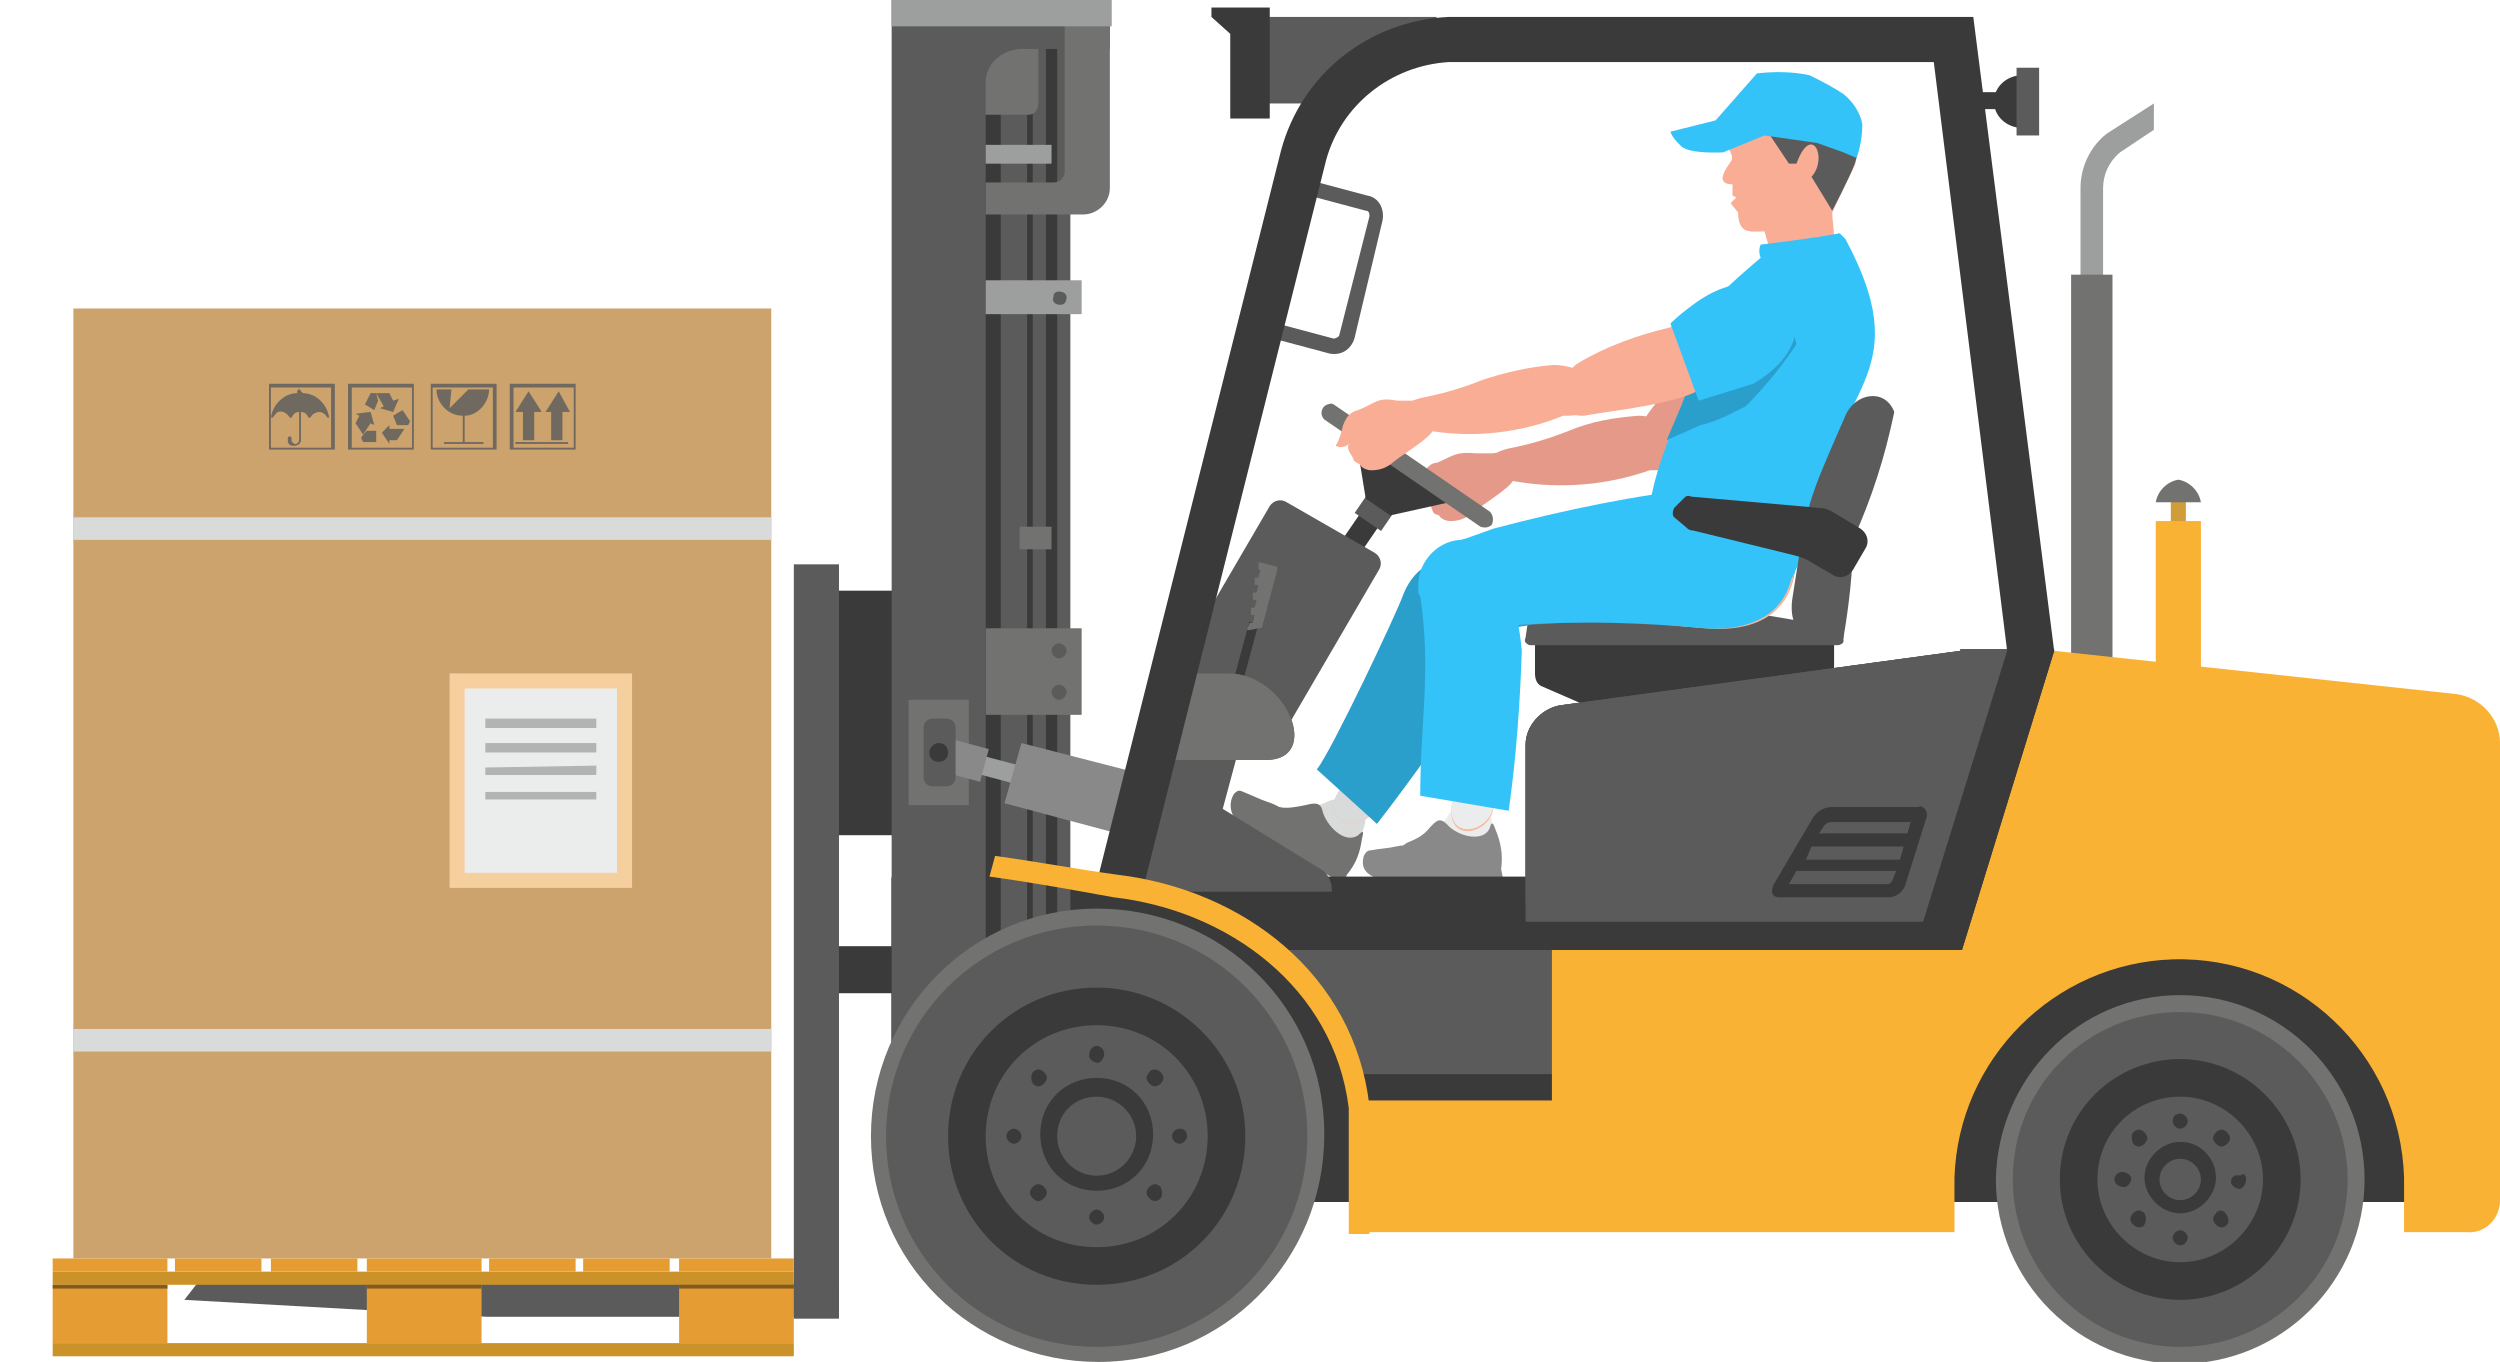 <svg xmlns="http://www.w3.org/2000/svg" xml:space="preserve" id="Ebene_1" x="0" y="0" style="enable-background:new 0 0 132.9 72.4" version="1.1" viewBox="0 0 132.9 72.4"><style>.forklift-st1{fill:#f9b233}.forklift-st2{fill:#727271}.forklift-st3{fill:#d9dada}.forklift-st4{fill:#f7b89b}.forklift-st5{fill:#3a3a3a}.forklift-st6{fill:#5b5b5b}.forklift-st8{fill:#2b9fcc}.forklift-st9{fill:#ebecec}.forklift-st10{fill:#898989}.forklift-st11{fill:#33c3f9}.forklift-st12{fill:#e59a89}.forklift-st14{fill:#9d9e9e}.forklift-st15{fill:#f9ad95}.forklift-st18{fill:#706960}.forklift-st21{fill:#e59c33}</style><g id="Ebene_2_1_"><g id="_1"><path d="M115.4 26.6h.8v2.7h-.8z" style="fill:#d19c3a"/><path d="M114.6 27.7h2.4v12.5h-2.4z" class="forklift-st1"/><path d="M115.8 25.5c.6.1 1.1.6 1.2 1.2h-2.4c.1-.6.6-1.1 1.2-1.2z" class="forklift-st2"/><path d="M72.5 44c-.1.3-.2.6-.2.9-.1 1.2-.9 1.9-1.8 1-.5-.7-1.3-1.2-2.1-1.3l-.5-.1c-.7-.1-1.2-1.3 0-1.2.2 0 .5 0 .7-.1.6-.1 1.2-.3 1.8-.5 1.2-.7 2.5.3 2.1 1.3z" class="forklift-st3"/><path d="m67.4 44.6 4 2.4.2-.5c.5-.6.7-1.2.8-1.9.1-.4.1-.5-.2-.2-.7.5-1.7-.5-1.9-1.3-.1-.5-.5-.4-.9-.3-.5.1-1 .2-1.4.1-.6 0-1 .5-1 1 0 .2.2.5.4.7z" class="forklift-st2"/><path d="M67.6 44.5c-.5-.1-.8-.2-1.4-1-.5-.2-.8-.6-.4-1.1l.4.3c.4.3.9.5 1.5.6 1 .2.9 1.4-.1 1.2z" class="forklift-st4"/><path d="m65.7 43.6 1.6.9c1.2.7 2.5-1.1 0-1.9-.3-.1-.7-.3-1.2-.5-.2-.1-.3-.1-.5.1-.3.5-.2 1 .1 1.4z" class="forklift-st2"/><path d="M85.9 38.2 82 36.5c-.3-.1-.4-.4-.4-.7V34h15.9v2.6l-11.6 1.6z" class="forklift-st5"/><path d="M81.3 34.3h16.4c.1 0 .3-.1.3-.2v-.3c0-.3-.1-.4-.4-.5-5.7-.8-8.9-1.9-15.2-1.2-.8.1-1 .3-1.2 1.1l-.1.7c-.1.2 0 .3.2.4z" class="forklift-st6"/><path d="M91 26.1c5-.4 6.6 7.6-.2 7.2-2.9-.2-5.7-.6-8.6-.8-.8 0-1.6 0-2.3.2-1.6.3-3.2-2.1.5-3.5 3.5-1.4 7-2.8 10.6-3.1z" class="forklift-st4"/><path d="m79.7 33.5 1.8-.3c3.1-.2 6.3-.2 9.4 0 6.8.4 5.2-7.6.2-7.2-3.8.5-7.5 1.2-11.1 2.3l-1.5.4c-3.7 1.2-2.6 5.7 1.2 4.8z" style="fill:#4699bf"/><path d="M78.7 32.8c-.3.6-.4 1.2-.5 1.8-.4 3.2-1.3 3.4-4.3 7.1-.3.4-.6.8-.8 1.3-.7 1.4-3.2.7-1.8-1.1.3-.5.6-.9.8-1.4 1.4-2.5 2-5.9 3.2-8.5.3-.6.6-1.1 1-1.6.8-1.2 3.7-.3 2.4 2.4z" class="forklift-st4"/><path d="M73.6 42.1c-.2.3-.4.6-.5.9-.7 1.4-3.2.7-1.8-1.1l.6-.9 1.7 1.1z" class="forklift-st3"/><path d="m70 40.9 3.2 2.9s4.2-5.4 4.9-7.2c.5-1.2.7-2.4 1.1-3.6 1.1-3.3-3.3-4.7-4.6-1.4-.3.9-3.9 8.5-4.6 9.3z" class="forklift-st8"/><path d="M79.3 43.6c0 .3.1.6.3.9.5 1.1.2 2.1-1 1.8-.8-.4-1.7-.4-2.5-.1l-.5.2c-.6.3-1.7-.5-.6-1.1.2-.1.4-.2.6-.4.5-.4.9-.9 1.3-1.4.5-1.1 2.1-.9 2.4.1z" class="forklift-st9"/><path d="M75.2 46.7h4.7l-.1-.5c.1-.7 0-1.4-.3-2.1-.1-.3-.2-.5-.3-.1-.3.8-1.7.5-2.3-.2-.4-.4-.6-.1-.9.2-.3.4-.7.6-1.2.8-.5.3-.7.9-.4 1.4.1.3.4.5.8.5z" class="forklift-st10"/><path d="M75.3 46.6c-.6.2-1.2.1-1.7-.2-.5.1-1-.1-.9-.8h.5c.5.1 1.1 0 1.6-.2.9-.3 1.5.8.5 1.2z" class="forklift-st4"/><path d="M73.2 46.7h1.9c1.4 0 1.6-2.2-.9-1.7-.4.1-.8.1-1.3.2-.2 0-.3.1-.4.3-.2.7.2 1 .7 1.2z" class="forklift-st10"/><path d="M79.6 31.1c0 .6.2 1.2.4 1.8 1.1 3.1.4 3.6-.5 8.3-.1.5-.1 1-.1 1.6 0 1.5-2.6 2.2-2.2-.1.1-.5.1-1.1.2-1.6.1-2.9-.9-6.1-1.2-9 0-.7 0-1.3.1-2 .2-1.5 3.2-2.1 3.3 1z" class="forklift-st4"/><path d="M79.4 41.7v1c0 1.5-2.6 2.2-2.2-.1 0-.3.1-.7.1-1l2.1.1z" class="forklift-st9"/><path d="m75.5 42.3 4.7.8c.4-2.8.6-5.6.7-8.5-.1-1.2-.4-2.5-.7-3.7-.1-1.3-1.3-2.3-2.6-2.2-1.3.1-2.3 1.3-2.2 2.6 0 .2 0 .3.1.4.6 4 0 6.6 0 10.6z" class="forklift-st11"/><path d="M91 25.9c5.1-.3 6.7 8.1-.3 7.5-2.9-.2-5.9-.7-8.8-.9-.8 0-1.6 0-2.4.2-1.7.3-3.3-2.3.5-3.7 3.5-1.4 7.2-2.9 11-3.1z" class="forklift-st4"/><path d="m79.1 33.5 1.8-.3c3.2-.2 6.5-.1 9.7.2 7 .5 5.4-7.9.3-7.5-3.9.4-7.7 1.2-11.5 2.2l-1.4.5c-3.8 1-2.7 5.8 1.1 4.9z" class="forklift-st11"/><path d="M75.9 26.4c-.2.2-.4.2-.7.1.2-.3.3-.7.4-1.1.1-.4.4-.8.8-.8.9-.4 1-.6 2.1-.5h.8c1.4-.2 1.8 1.1.7 1.9-.6.5-1.3.9-1.9 1.4-.3.2-.6.3-1 .3-.2 0-.5-.1-.6-.3-.3-.1-.3-.1-.4-.4-.1-.3-.2-.5-.2-.6z" class="forklift-st12"/><path d="M87.1 22.1c-1.3.1-2.5.3-3.7.8-1 .4-2 .7-3 .9-2.1.4-1.3 1.6.2 1.8 2.4.4 4.8.2 7.1-.6.6 0 1.2 0 1.6-.6.7-1.4-1-2.3-2.2-2.3z" class="forklift-st12"/><path d="M91.3 18.4c-1.4 1-2.7 2.2-3.7 3.6-.4.6-.5 1.3-.3 2 .5 1 1.7.4 1.7.4 1.4-.9 4.2-2.4 5.2-3.6 7-3.5.8-10.7-2.9-2.4z" class="forklift-st12"/><path d="m91.3 18.2 2.9 3.1c.8-.6 1.5-1.3 2.3-2 3.3-4.4-1.8-7.3-4.5-2.6-.3.6-.5 1-.7 1.5z" style="fill:#0da695"/><path d="m104.2 34.6-21.3 2.9c-1 .2-1.8 1.1-1.8 2.1v7H47.4v17.2h47.1v-.5h38v-24c0-1.1-.8-2-1.9-2.1L109.2 35v-.5l-5 .1z" class="forklift-st5"/><path d="m104.2 34.6-21.3 2.9c-1 .2-1.8 1.1-1.8 2.1V49h21.2l4.5-14.5h-2.6zM71.6 57.1h10.9v-6.6H67.1c2.2 1.7 3.8 4 4.5 6.6z" class="forklift-st6"/><path d="M56.7 46.7h-9.3v17.2H72v-5.1c-.8-6.5-6.5-10.7-12.7-11.5-.9-.1-1.8-.3-2.6-.6z" class="forklift-st5"/><path d="M49.6.7h6.9v63.2h-6.9z" class="forklift-st5"/><path d="M53.2 5.5h1.4v45.6h-1.4zM54.9.7h.7v50.4h-.7zm1.3 0h.7v50.4h-.7z" class="forklift-st6"/><path d="M52.4 33.4h5.1V38h-5.1z" class="forklift-st2"/><path d="M43.8 50.3h5.8v2.5h-5.8zm0-18.9h5.8v13h-5.8z" class="forklift-st5"/><path d="M54.7 6.1h-5.1V0h5.6v5.5c0 .3-.2.6-.5.6z" class="forklift-st2"/><path d="M47.4 63.9h5V4.4c0-1 .8-1.7 1.8-1.8H59V0H47.4v63.9z" class="forklift-st6"/><path d="m51.729 41.074.259-.966 4.54 1.216-.259.966z" class="forklift-st14"/><path d="M57.6 11.4h-5.2V9.7H56c.4 0 .6-.3.6-.6V0H59v10c0 .8-.7 1.4-1.4 1.4z" class="forklift-st2"/><path d="M52.4 14.9h5.1v1.8h-5.1z" class="forklift-st14"/><path d="M103.6 63.9h24.6v-1.3c-.2-6.8-5.9-12.2-12.7-12-6.5.2-11.8 5.4-12 12v1.3zM66.022 36.47l6.783-9.899.99.678-6.783 9.9z" class="forklift-st5"/><path d="m61.9 36.5 5.6-9.6c.2-.3.6-.4.9-.2l4.7 2.7c.3.2.4.6.2.9l-5.6 9.6c-.2.3-.6.4-.9.2l-4.7-2.7c-.3-.3-.4-.6-.2-.9z" class="forklift-st6"/><path d="m65.56 36.231.854-3.187.483.13-.855 3.187z" class="forklift-st5"/><path d="m69.7 9.6 3 .8c.6.1.9.7.8 1.3L72 18c-.2.6-.7.9-1.3.8l-3-.8.2-.8 3 .8c.1 0 .3-.1.3-.2l1.6-6.3c0-.1 0-.3-.2-.3l-3-.8.1-.8z" class="forklift-st6"/><path d="M114.5 5.5 112 7.1c-.9.7-1.4 1.8-1.4 2.9v5.5h1.2V10c0-.7.3-1.4.9-1.9l1.8-1.2V5.5z" class="forklift-st14"/><path d="M110.1 14.6h2.2V36h-2.2z" class="forklift-st2"/><path d="m72.605 23.23.79-1.155.578.395-.79 1.156z" class="forklift-st5"/><path d="M74.1 21.7c.3.1.5.4.4.7-.1.3-.4.5-.7.4-.1 0-.2-.1-.3-.2-.3-.1-.5-.4-.4-.7.1-.3.4-.5.7-.4.1 0 .2.1.3.2zm-3.9 24.5L65 43l.7-2.6h1.6c3 0 1.1-4.6-2-4.6h-2.6l-2.9 11.6h11v-.1c0-.4-.2-.9-.6-1.1z" class="forklift-st6"/><path d="M65.7 40.4h1.6c3 0 1.1-4.6-2-4.6h-2.6l-1.2 4.6h4.2z" class="forklift-st2"/><path d="M105.1 4.9h2.2v.9h-2.2z" class="forklift-st5"/><path d="M107.5 6.8c-.8 0-1.5-.6-1.5-1.4 0-.8.7-1.4 1.5-1.4v2.8z" class="forklift-st5"/><path d="M107.2 3.6h1.2v3.6h-1.2zM76.4.9h-10v4.6h4.3z" class="forklift-st6"/><path d="M65.4 6.3h2.1V.4h-3.1v.5l1 .9z" class="forklift-st5"/><path d="M82.5 50.5h21.8l4.9-15.9 21.4 2.3c1.3.2 2.3 1.3 2.3 2.6v24.3c0 1-.8 1.8-1.8 1.7h-3.3v-2.9c-.2-6.6-5.7-11.8-12.3-11.6-6.3.2-11.4 5.3-11.6 11.6v2.9H72.2v-7h10.3v-8z" class="forklift-st1"/><path d="m54.3 39.5 7 1.8-.8 3.3-7.1-1.9z" class="forklift-st10"/><path d="M44.6 68.2V70H25.9l-16.1-.9.7-.9z" class="forklift-st6"/><path d="M42.2 30h2.4v40.1h-2.4zm62 4.6-21.3 2.9c-1 .2-1.8 1.1-1.8 2.1V48h5.6c2.3 0 2.7-1.2 3.8-2.9 1.6-2.5 3.7-3.4 6.4-4.2 3.3-1.2 7.3-1.8 7.3-6.3z" class="forklift-st6"/><path d="M104.9.9H77c-4.2.2-7.8 3-8.9 7.1L57.4 50.5h46.9l4.9-15.9L104.9.9zM60.3 49.1 70.5 8.5c.8-2.9 3.4-5 6.5-5.2h25.8l3.9 31.3-4.5 14.5H60.3z" class="forklift-st5"/><path d="m72.014 27.266 2.091-3.053 1.403.961-2.091 3.053z" class="forklift-st6"/><path d="m72.6 26.5 1.3.9 3.6-.8-5.5-3.8z" class="forklift-st5"/><path d="m70.9 21.5 8.3 5.7c.2.2.2.5.1.7-.1.1-.3.2-.6.1l-8.3-5.7c-.2-.2-.2-.5 0-.7.1-.1.4-.2.5-.1z" class="forklift-st2"/><path d="m52.6 46.6.3-1.1c2.2.3 4.3.7 6.5 1 6.7.8 12.6 5.3 13.4 12.3v6.8h-1.1v-6.7c-.8-6.4-6.4-10.5-12.5-11.2-2.2-.4-4.4-.8-6.6-1.1z" class="forklift-st1"/><path d="M115.9 52.9c5.4 0 9.8 4.4 9.8 9.8s-4.4 9.8-9.8 9.8-9.8-4.4-9.8-9.8c.1-5.4 4.4-9.8 9.8-9.8z" class="forklift-st2"/><path d="M115.9 53.8c4.9 0 8.9 4 8.9 8.9s-4 8.9-8.9 8.9-8.9-4-8.9-8.9c0-5 4-8.9 8.9-8.9z" class="forklift-st6"/><path d="M115.9 56.3c3.5 0 6.4 2.9 6.4 6.4 0 3.5-2.9 6.4-6.4 6.4-3.5 0-6.4-2.9-6.4-6.4 0-3.6 2.9-6.4 6.4-6.4z" class="forklift-st5"/><path d="M115.9 58.3c2.4 0 4.4 2 4.4 4.4 0 2.4-2 4.4-4.4 4.4-2.4 0-4.4-2-4.4-4.4 0-2.5 2-4.4 4.4-4.4z" class="forklift-st6"/><path d="M115.9 60.7c1.1 0 1.9.9 1.9 1.9s-.9 1.9-1.9 1.9-1.9-.9-1.9-1.9c0-1 .9-1.9 1.9-1.9z" class="forklift-st5"/><path d="M115.9 61.6c.6 0 1.1.5 1.1 1.1s-.5 1.1-1.1 1.1c-.6 0-1.1-.5-1.1-1.1 0-.6.5-1.1 1.1-1.1z" class="forklift-st6"/><path d="M115.9 59.2c.2 0 .4.2.4.4s-.2.4-.4.4-.4-.2-.4-.4c0-.3.2-.4.4-.4 0-.1 0-.1 0 0zm0 7c-.2 0-.4-.2-.4-.4s.2-.4.4-.4.4.2.4.4-.2.4-.4.4zm-3.5-3.5c0-.2.2-.4.4-.4s.4.1.5.3c0 .2-.1.4-.3.5h-.1c-.3 0-.5-.2-.5-.4zm7 0c0 .2-.1.4-.3.5-.2 0-.4-.1-.5-.3v-.1c0-.2.2-.4.5-.3.2-.2.3 0 .3.2zm-6 2.4c-.2-.2-.2-.4 0-.6.2-.2.4-.2.6 0 .1.2.1.4 0 .6-.1.2-.4.2-.6 0zm5-4.9c.2.2.2.4 0 .6-.2.2-.4.2-.6 0-.2-.2-.2-.4 0-.6.2-.2.4-.2.6 0zm0 4.9c-.2.2-.4.2-.6 0s-.2-.4 0-.6c.1-.2.4-.2.5 0 .2.2.2.5.1.6zm-5-4.9c.2-.2.4-.2.6 0 .2.2.2.4 0 .6-.2.2-.4.2-.6 0-.1-.2-.1-.5 0-.6z" class="forklift-st5"/><path d="M58.3 48.3c6.7 0 12.1 5.3 12.1 12s-5.3 12.1-12 12.1-12.1-5.3-12.1-12 5.4-12.1 12-12.1z" class="forklift-st2"/><path d="M58.3 49.2c6.2 0 11.2 5 11.2 11.2 0 6.2-5 11.2-11.2 11.2s-11.2-5-11.2-11.2c0-6.2 5-11.2 11.2-11.2z" class="forklift-st6"/><path d="M58.3 52.5c4.3 0 7.9 3.5 7.9 7.9s-3.5 7.9-7.9 7.9-7.9-3.5-7.9-7.9 3.5-7.9 7.9-7.9z" class="forklift-st5"/><path d="M58.3 54.5c3.3 0 5.9 2.6 5.9 5.9s-2.6 5.9-5.9 5.9-5.9-2.6-5.9-5.9 2.6-5.9 5.9-5.9z" class="forklift-st6"/><path d="M58.3 57.3c1.7 0 3 1.3 3 3s-1.3 3-3 3-3-1.3-3-3 1.3-3 3-3z" class="forklift-st5"/><path d="M58.3 58.3c1.1 0 2.1.9 2.1 2.1 0 1.1-.9 2.1-2.1 2.1-1.1 0-2.1-.9-2.1-2.1 0-1.2.9-2.1 2.1-2.1z" class="forklift-st6"/><path d="M58.3 55.6c.2 0 .4.2.4.4s-.1.4-.3.5c-.2 0-.4-.1-.5-.3v-.1c0-.3.2-.5.4-.5zm0 9.5c-.2 0-.4-.2-.4-.4s.2-.4.4-.4.4.2.4.4-.2.4-.4.4zm-4.8-4.7c0-.2.2-.4.4-.4s.4.2.4.4-.2.4-.4.4-.4-.2-.4-.4zm9.6 0c0 .2-.2.4-.4.4s-.4-.2-.4-.4.2-.4.4-.4.4.1.4.4zm-8.2 3.3c-.2-.2-.2-.4 0-.6.2-.2.4-.2.6 0 .2.2.2.4 0 .6-.2.2-.4.2-.6 0zm6.8-6.7c.2.2.2.4 0 .6-.2.2-.4.2-.6 0-.2-.2-.2-.4 0-.6.1-.2.4-.2.6 0zm0 6.7c-.2.2-.4.2-.6 0-.2-.2-.2-.4 0-.6.2-.2.4-.2.6 0 .1.2.1.5 0 .6zM54.9 57c.2-.2.4-.2.6 0 .2.2.2.4 0 .6-.2.2-.4.2-.6 0-.1-.2-.1-.4 0-.6z" class="forklift-st5"/><path d="M66.9 33.4c.1 0 .2 0 .2-.1l.8-3c0-.1 0-.2-.1-.2l-.8-.2c-.1 0-.1 0-.1.1v.2s0 .1.1.1l-.1.4h-.1c-.1 0-.1 0-.1.1v.2c0 .1 0 .1.1.1h.1l-.1.4h-.1c-.1 0-.1 0-.1.1v.2s0 .1.1.1h.1l-.1.4h-.1s-.1 0-.1.1v.2c0 .1 0 .1.1.1h.1l-.1.4h-.1s-.1 0-.1.1l-.1.2c0 .1 0 .1.1.1l.5-.1zm-18.6 3.8h3.2v5.6h-3.2z" class="forklift-st2"/><path d="m49.684 40.913.466-1.738 2.415.647-.466 1.739z" class="forklift-st10"/><path d="M49.6 38.2h.7c.3 0 .5.2.5.5v2.6c0 .3-.2.5-.5.5h-.7c-.3 0-.5-.2-.5-.5v-2.6c0-.3.2-.5.5-.5z" class="forklift-st6"/><path d="M49.9 39.5c.3 0 .5.2.5.5s-.2.5-.5.5-.5-.2-.5-.5c0-.2.2-.5.5-.5z" class="forklift-st5"/><path d="M56.3 15.5c.2 0 .4.1.4.3 0 .2-.1.4-.3.4h-.1c-.2 0-.4-.2-.3-.4 0-.2.1-.3.3-.3zm0 18.7c.2 0 .4.2.4.4s-.2.4-.4.4-.4-.2-.4-.4.2-.4.4-.4zm0 2.2c.2 0 .4.2.4.4s-.2.4-.4.4-.4-.2-.4-.4.2-.4.4-.4z" class="forklift-st6"/><path d="M52.4 7.7h3.5v1h-3.5z" class="forklift-st14"/><path d="M54.2 28h1.7v1.2h-1.7z" class="forklift-st2"/><path d="M100.4 47.7c.4 0 .8-.3.9-.7l1.1-3.5c.1-.2 0-.5-.2-.6-.1 0-.1-.1-.2 0h-4.6c-.5 0-.9.3-1.1.7l-2 3.4c-.2.4-.1.7.3.7h5.8z" class="forklift-st5"/><path d="m101.6 43.6-.2.7h-4.7l.2-.3c.1-.2.3-.3.5-.3h4.2zM96.3 45h4.9l-.2.7h-5l.3-.7zm4.5 1.3-.2.5c0 .1-.1.1-.2.2h-5.3l.4-.7h5.3z" class="forklift-st6"/><path d="M47.4 0h11.7v1.4H47.4z" class="forklift-st14"/><path d="M97.5 12.6c0-.4-.1-.9-.1-1.3 0 0 .8-1.7 1.2-2.5.4-1.3.1-2.8-.9-3.7-1.3-1.1-3.9-.8-4.7-.5-.6.2-1.2 1.3-.7 1.6-.1.4-.6 1.5-.3 1.9.1.2.1.4 0 .5-.2.3-.9 1.2.1 1.2v.6l.2.1-.3.3.4.5c0 1.2.7 1 1.4 1l.4 1.4c.4 1.4 3.5 1.2 3.3-1.1z" class="forklift-st15"/><path d="M97.4 11.2s.9-1.7 1.2-2.5c.4-1.2.1-2.7-.9-3.6-1.3-1.1-3.9-.8-4.7-.5-.6.2-1.2 1.3-.7 1.6.9.1 1.8.1 1.8.1v.9l1 1.5h.4c.8-2.2 1.7-.3.8.7l1.1 1.8z" class="forklift-st6"/><path d="M90.1 19.6c-.7-2.4 1.3-4 3.5-5.9-.1-.2-.1-.5 0-.7.8-.1 2.6-.3 4.2-.6l.3.3c3.7 6.9-.1 7.8-1.6 13.8-.2.9-.4 1.9-.7 2.9-1.8 5.9-8.3 4.6-8.2-.9-.1-3.1 1.6-6 2.5-8.9z" class="forklift-st11"/><path d="M90.1 19.6c-.3-1.1-.1-2.2.6-3.1l1-.6c.8 0 1.6 0 2.4.2 1 .3 1.4 2.2 1.4 2.2-.8 1.2-1.7 2.3-2.7 3.3-.8.4-1.5.8-2.4 1l-1.8.8c.5-1.2 1.1-2.5 1.5-3.8z" class="forklift-st8"/><path d="M71.7 23.6c-.2.2-.5.2-.7.1.2-.3.3-.7.4-1.1.2-.5.4-.7.8-.8 1-.4 1-.7 2.1-.5h.8c1.4-.2 1.8 1.1.7 2-.6.5-1.3.9-1.9 1.4-.3.2-.6.3-1 .3-.2 0-.5-.1-.6-.3-.3-.2-.3-.1-.4-.4-.2-.3-.3-.5-.2-.7z" class="forklift-st15"/><path d="M82.6 19.4c-1.3.1-2.6.4-3.8.8-1 .4-2 .7-3 .9-2.1.4-1.3 1.6.2 1.8 2.4.4 4.9.1 7.1-.8.6 0 1.2 0 1.6-.6.9-1.3-.9-2.1-2.1-2.1z" class="forklift-st15"/><path d="M88.8 17.4c-1.7.4-3.4 1-4.9 1.9-.6.4-1 1.1-1.1 1.8.1 1.1 1.4 1 1.4 1 1.7-.3 4.8-.6 6.2-1.4 8-.4 5.1-9.6-1.6-3.3z" class="forklift-st15"/><path d="m88.8 17.2 1.5 4.1c1-.3 1.9-.6 2.9-.9 4.8-2.8 1.2-7.5-3.2-4.2-.4.3-.8.6-1.2 1z" class="forklift-st11"/><path d="M98 33.9c-1.2.6-3.1.1-2.7-2.2.8-5.1.7-4.8 2.8-9.6.5-1.2 2.1-1.5 2.6-.2-.5 2.4-1.2 4.6-2.2 6.8 0 1.7-.2 3.4-.5 5.2z" class="forklift-st6"/><path d="m97.4 27.2 1.5.9c.3.2.5.6.3 1l-.7 1.2c-.2.3-.6.5-1 .3l-1.2-.7c-.3-.2-.6-.3-1-.4L90 28.2c-.2 0-.3-.1-.4-.2l-.6-.5c-.1-.1-.1-.3 0-.5l.5-.5c.1-.1.2-.2.4-.1l6.8.6c.3 0 .5.1.7.2z" class="forklift-st5"/><path d="m93.4 3.9-2.2 2.5-2.4.6c.1.3.3.5.6.8.5.4 2.2.3 2.2.3l2.2-.9 2.8.4 1.4.5.7.3c.2-.6.3-1.2.3-1.8-.1-.6-.5-1.2-1-1.6-.6-.4-1.2-.7-1.8-1-.9-.2-1.9-.2-2.8-.1z" class="forklift-st11"/><g id="GROUPBOX"><path d="M12.7 31.3c.2.1.5.1.7-.1-.3-.3-.5-.6-.7-.9-.2-.4-.6-.6-1-.6-1-.1-1.1-.4-2.2 0-.2.1-.5.1-.8.2-1.4.1-1.5 1.6-.2 2.1l2.2.9c.3.2.7.2 1 0 .2-.1.4-.2.5-.5.2-.2.2-.2.3-.5.2-.3.3-.5.2-.6z" style="fill:#e5ab91"/><path d="M3.9 16.4H41v50.5H3.9z" style="fill:#cca36d"/><path d="M27.1 20.4v3.5h3.5v-3.5h-3.5zm.2.2h3.2v3.2h-3.2v-3.2z" class="forklift-st18"/><path d="M27.4 21.9h.4v1.5h.6v-1.5h.4l-.7-1.1-.7 1.1zm0 1.6v.1h2.8v-.1h-2.8zm1.9-1.6v1.5h.6v-1.5h.4l-.6-1.1-.7 1.1h.3zm-13.2-1c.7 0 1.3.6 1.4 1.3h-.1c-.1-.2-.3-.3-.4-.3-.2 0-.4.1-.5.3h-.1c-.1-.2-.2-.3-.4-.3v1.5c0 .2-.2.3-.4.3s-.3-.1-.3-.3v-.1s0-.1.1-.1c0 0 .1 0 .1.1v.1c0 .1.1.2.2.2s.2-.1.2-.2v-1.5c-.2 0-.3.1-.4.3h-.1c-.1-.2-.4-.4-.6-.3-.1 0-.2.2-.3.3h-.1c.1-.7.7-1.3 1.4-1.3v-.1s0-.1.1-.1c0 0 .1 0 .1.1l.1.1z" class="forklift-st18"/><path d="M14.3 20.4v3.5h3.5v-3.5h-3.5zm.1.2h3.2v3.2h-3.2v-3.2zm4.1-.2v3.5H22v-3.5h-3.5zm.2.2h3.2v3.2h-3.2v-3.2z" class="forklift-st18"/><path d="m20.1 21.3-.2.5-.5-.3.3-.6h.3l.1.4zm1 1.3-.2-.5.5-.3.4.6-.1.2h-.6zm-.4 1v-.2h.4l.4-.6h-.8v-.2l-.4.4.4.6zm-1.2-.7h.5v.6h-.7l-.1-.2c0-.1.3-.4.3-.4zm-.6-.9.2.1-.2.4.4.6.4-.6.2.1-.2-.7c-.1 0-.8.1-.8.1zm2-.7-.2-.4H20l.4.7-.2.1.7.2.3-.7-.3.1zm5.1-.6c0 .7-.6 1.4-1.3 1.4v1.4h1v.1h-2.1v-.1h1v-1.4c-.8 0-1.4-.7-1.4-1.4h.8l-.1 1 1-1H26z" class="forklift-st18"/><path d="M22.9 20.4v3.5h3.5v-3.5h-3.5zm.1.2h3.2v3.2H23v-3.2z" class="forklift-st18"/><path d="M3.9 54.7H41v1.2H3.9zm0-27.2H41v1.2H3.9z" class="forklift-st3"/><path d="M23.9 35.8h9.7v11.4h-9.7z" style="fill:#f5cf9d"/><path d="M24.7 36.6h8.1v9.8h-8.1z" class="forklift-st9"/><path d="M25.8 39.5v.5h5.9v-.5h-5.9zm0-1.3v.5h5.9v-.5h-5.9zm0 2.6v.4h5.9v-.5l-5.9.1zm0 1.7h5.9v-.4h-5.9v.4z" style="fill:#b2b3b3"/></g></g></g><g id="Ebene_2_2_"><g id="ŮÚŚŽŗś"><path d="M2.8 68.3h6.1v3.1H2.8zm0-1.4h6.1v.7H2.8z" class="forklift-st21"/><path d="M2.8 67.6h39.4v.7H2.8zm0 3.8h39.4v.7H2.8z" style="fill:#cc922a"/><path d="M9.3 66.9h4.6v.7H9.3zm5.1 0H19v.7h-4.6zm5.1 1.4h6.1v3.1h-6.1zm0-1.4h6.1v.7h-6.1zm6.5 0h4.6v.7H26zm5 0h4.6v.7H31zm5.1 1.4h6.1v3.1h-6.1z" class="forklift-st21"/><path d="M2.8 68.3h6.1v.2H2.8zm16.7 0h6.1v.2h-6.1zm16.6 0h6.1v.2h-6.1z" style="fill:#805b19"/><path d="M36.1 66.9h6.1v.7h-6.1z" class="forklift-st21"/></g></g></svg>